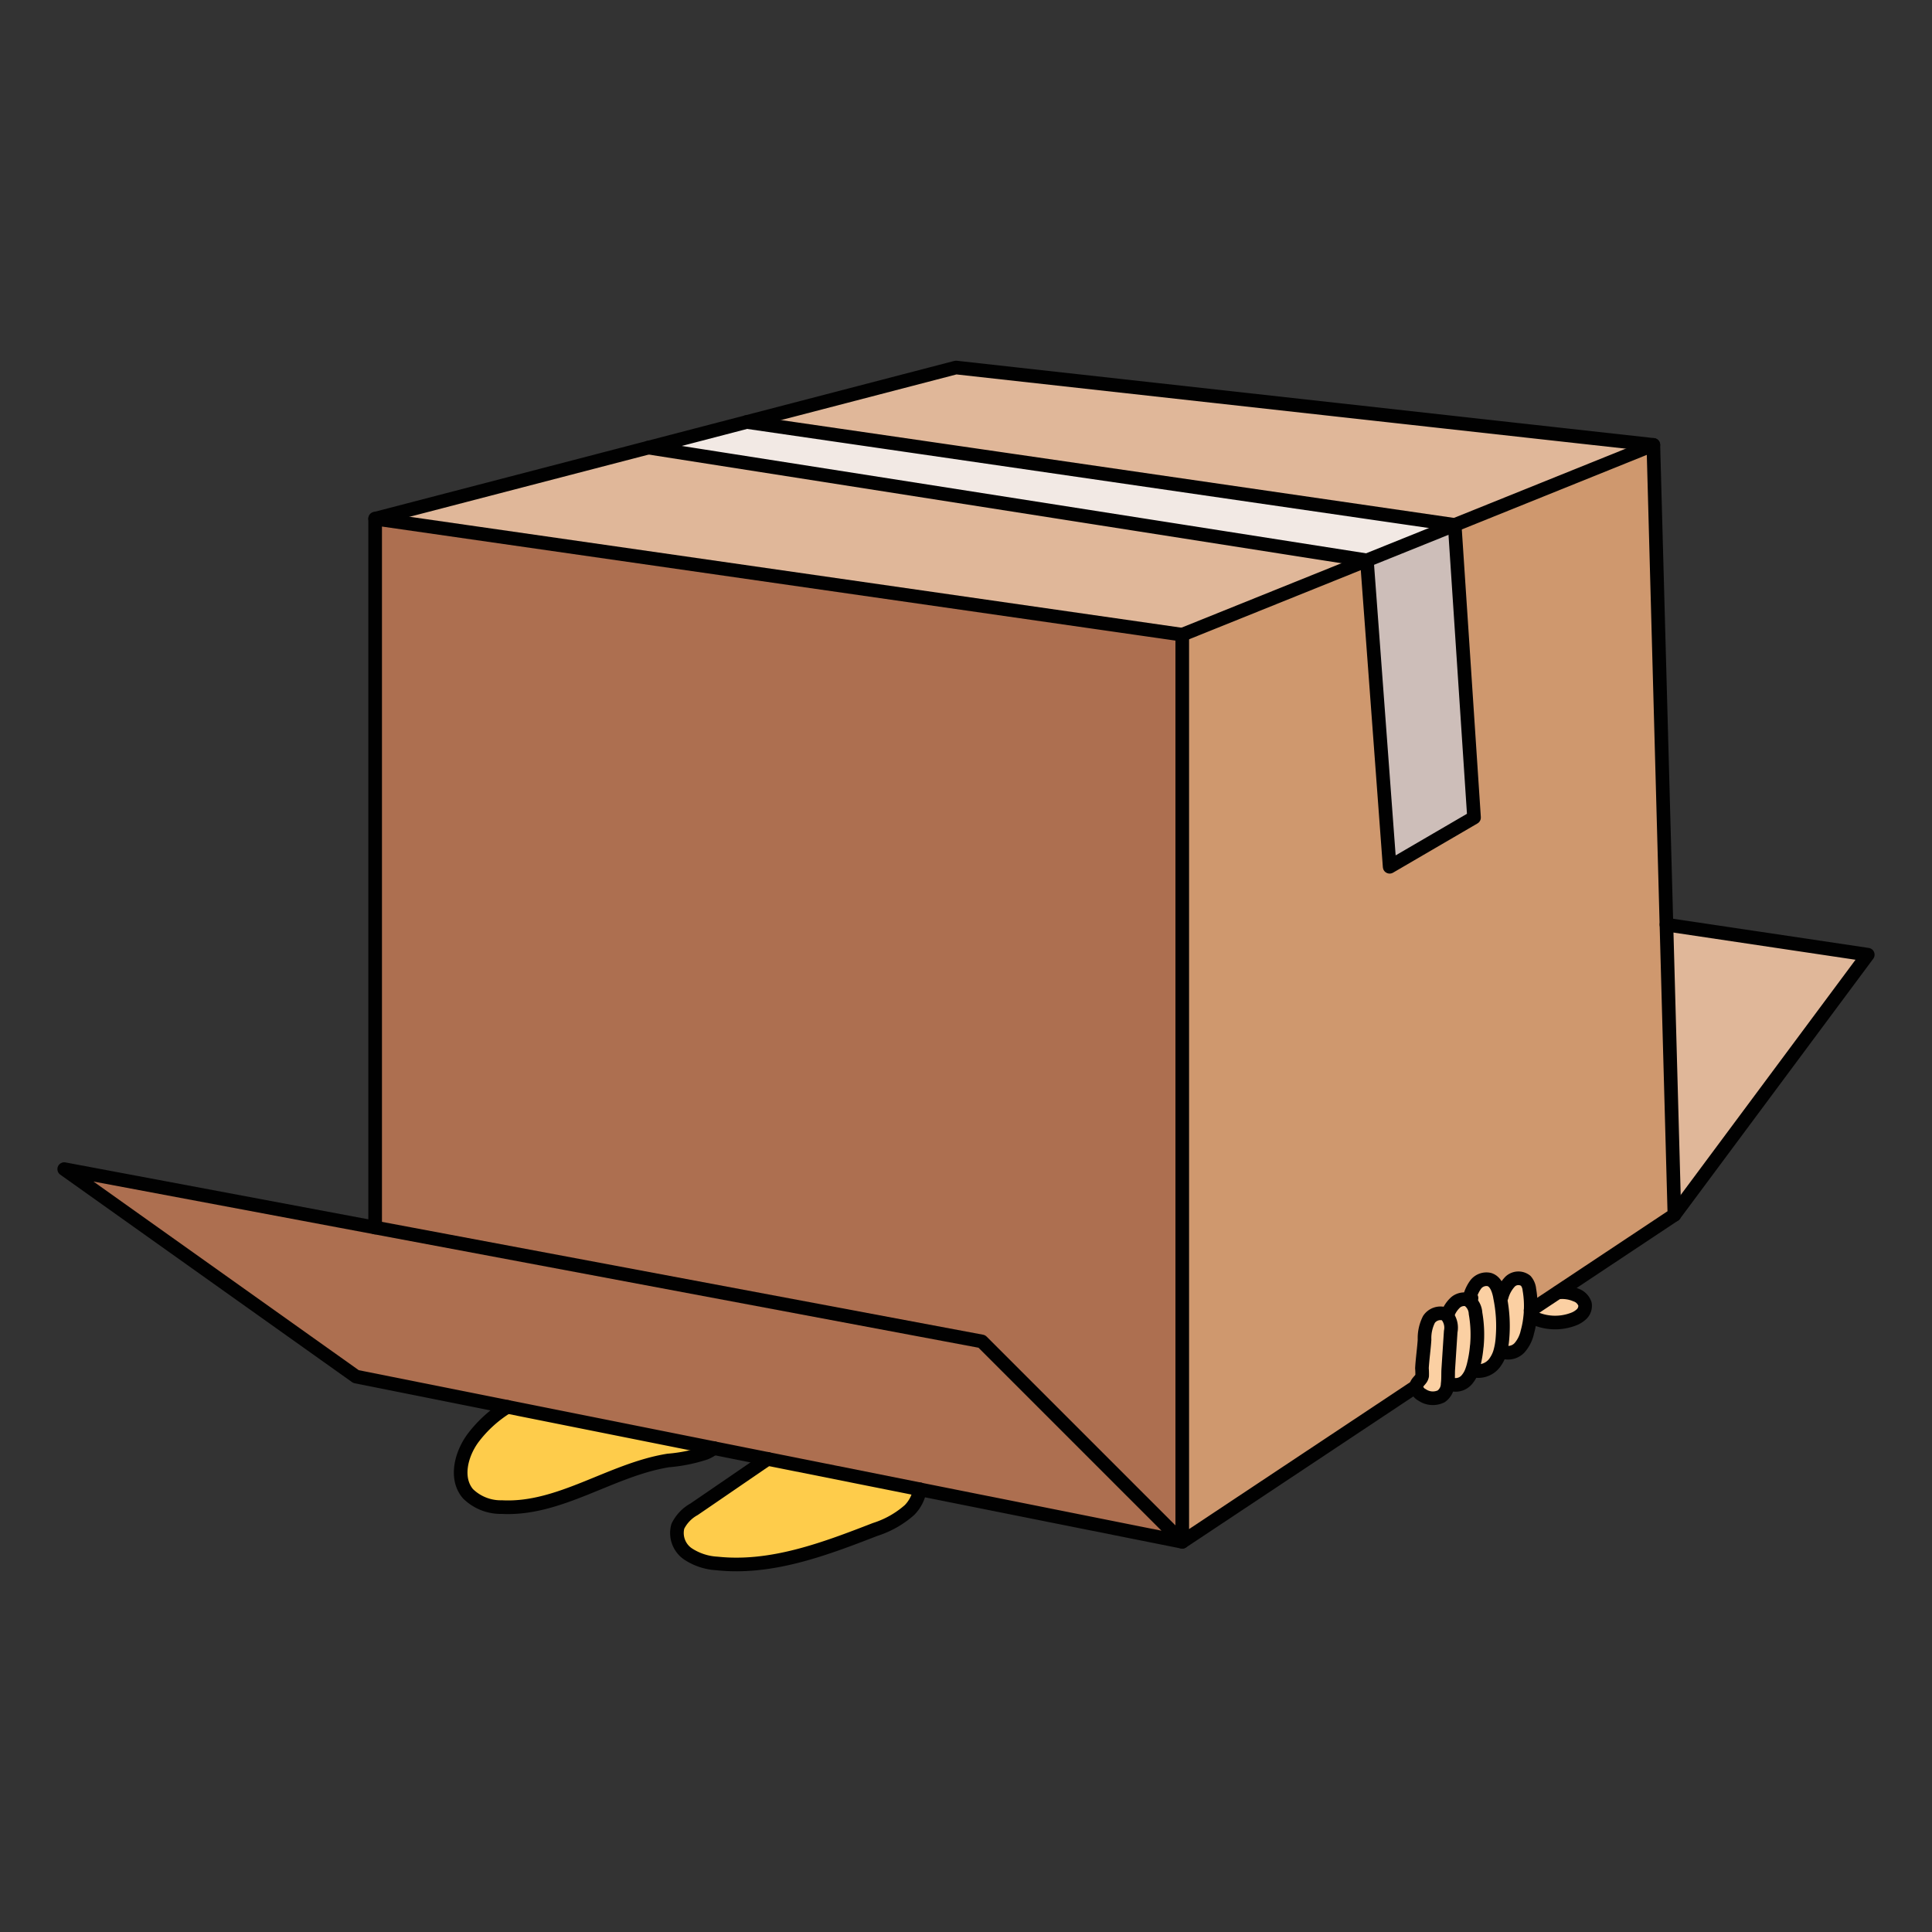 <svg id="Layer_1" data-name="Layer 1" xmlns="http://www.w3.org/2000/svg" width="100mm" height="100mm" viewBox="0 0 283.465 283.465">
  <rect x="0" y="0" width="283.465" height="283.465" fill="#333333" stroke="none"/>
  <g>
    <g>
      <path d="M134.972,218.513v.01a5.568,5.568,0,0,1-1.53,3.03,13.973,13.973,0,0,1-5.04,2.85c-7.45,2.89-15.24,5.84-23.19,4.99a8.564,8.564,0,0,1-4.3-1.42,3.717,3.717,0,0,1-1.46-4.03,5.73,5.73,0,0,1,2.38-2.5c3.61-2.46,7.19-4.93,10.8-7.39Z" fill="#fecc4b"/>
      <path d="M74.442,206.413l30.29,6.06a5.858,5.858,0,0,1-1.21.7,23.487,23.487,0,0,1-5.48,1.11c-8.41,1.35-15.91,7.28-24.4,6.84a6.865,6.865,0,0,1-4.97-1.95c-1.9-2.21-1.05-5.69.65-8.07A18.32,18.32,0,0,1,74.442,206.413Z" fill="#fecc4b"/>
      <path d="M224.582,192.253c-.01.32-.03.64-.07.96a13.308,13.308,0,0,1-.42,2.25,5.143,5.143,0,0,1-1.09,2.22,2.285,2.285,0,0,1-2.25.73l-.62-.19a9.97,9.97,0,0,0,.31-1.88,21.1,21.1,0,0,0-.36-6.04l.25-.05a5.175,5.175,0,0,1,1.22-2.2,1.759,1.759,0,0,1,2.31-.13,2.332,2.332,0,0,1,.53,1.29A14.086,14.086,0,0,1,224.582,192.253Z" fill="#fbd0a3"/>
      <path d="M224.582,192.253l4.02-2.67.03.04a5.1,5.1,0,0,1,2.59.38,2.1,2.1,0,0,1,1.33,1.33,1.693,1.693,0,0,1-.46,1.44,3.559,3.559,0,0,1-1.33.81,7.5,7.5,0,0,1-5.96-.34l-.29-.03C224.552,192.893,224.572,192.573,224.582,192.253Z" fill="#fbd0a3"/>
      <path d="M219.442,199.753a3.014,3.014,0,0,1-3.08,1.37l-.38-.07a7.619,7.619,0,0,0,.26-.9,16.893,16.893,0,0,0,.43-2.64h.01a18.116,18.116,0,0,0-.19-4.82,2.516,2.516,0,0,0-.99-1.89,1.4,1.4,0,0,0-.7-.18l.8-.11a5.535,5.535,0,0,1,.91-2.04,1.977,1.977,0,0,1,1.99-.74c.92.27,1.32,1.34,1.53,2.29a2.741,2.741,0,0,1,.05.28,21.1,21.1,0,0,1,.36,6.04,9.97,9.97,0,0,1-.31,1.88A4.927,4.927,0,0,1,219.442,199.753Z" fill="#fbd0a3"/>
      <path d="M215.242,202.393a2.156,2.156,0,0,1-2.22.73l-.62-.05c.1-.75.05-1.56.09-2.17.12-1.84.24-3.68.36-5.53a2.846,2.846,0,0,0-.57-2.36,1.314,1.314,0,0,0-.44-.26h.6a4.315,4.315,0,0,1,1.15-1.69,2,2,0,0,1,1.21-.44,1.4,1.4,0,0,1,.7.18,2.516,2.516,0,0,1,.99,1.89,18.116,18.116,0,0,1,.19,4.82h-.01a16.893,16.893,0,0,1-.43,2.64,7.619,7.619,0,0,1-.26.9A4,4,0,0,1,215.242,202.393Z" fill="#fbd0a3"/>
      <path d="M211.842,192.753a1.314,1.314,0,0,1,.44.26,2.846,2.846,0,0,1,.57,2.36c-.12,1.85-.24,3.69-.36,5.53-.04.61.01,1.42-.09,2.17a2.241,2.241,0,0,1-.95,1.8,2.789,2.789,0,0,1-2.8-.21,1.579,1.579,0,0,1-.86-1.26.41.41,0,0,1,.01-.11c.08-.39.41-.64.63-.94a1.146,1.146,0,0,0,.23-.5,10.356,10.356,0,0,0-.03-1.11c.08-1.4.29-2.78.38-4.18a6.1,6.1,0,0,1,.65-2.98A2.029,2.029,0,0,1,211.842,192.753Z" fill="#fbd0a3"/>
      <polygon points="213.432 77.013 213.432 77.023 200.552 82.213 95.132 65.673 109.562 61.913 213.432 77.013" fill="#f2e9e4"/>
      <polygon points="213.432 77.023 216.272 119.953 203.892 127.173 200.552 82.213 213.432 77.023" fill="#cdbeb9"/>
      <polygon points="274.042 140.073 245.672 178.243 244.502 135.663 274.042 140.073" fill="#e0b799"/>
      <polygon points="112.632 214.053 104.732 212.473 74.442 206.413 52.232 201.973 9.422 171.533 55.042 180.103 144.052 196.813 173.452 226.213 134.972 218.523 134.972 218.513 112.632 214.053" fill="#ad6f50"/>
      <polygon points="173.462 93.133 173.462 226.213 173.452 226.213 144.052 196.813 55.042 180.103 55.042 76.103 173.462 93.123 173.462 93.133" fill="#ad6f50"/>
      <path d="M228.6,189.583l-4.02,2.67a14.086,14.086,0,0,0-.19-3.04,2.332,2.332,0,0,0-.53-1.29,1.759,1.759,0,0,0-2.31.13,5.175,5.175,0,0,0-1.22,2.2l-.25.05a2.741,2.741,0,0,0-.05-.28c-.21-.95-.61-2.02-1.53-2.29a1.977,1.977,0,0,0-1.99.74,5.535,5.535,0,0,0-.91,2.04l-.8.11a2,2,0,0,0-1.21.44,4.315,4.315,0,0,0-1.15,1.69h-.6a2.029,2.029,0,0,0-2.18.83,6.1,6.1,0,0,0-.65,2.98c-.09,1.4-.3,2.78-.38,4.18a10.356,10.356,0,0,1,.03,1.11,1.146,1.146,0,0,1-.23.5c-.22.3-.55.55-.63.94a.41.41,0,0,0-.01.11l-34.33,22.81V93.123l27.09-10.91,3.34,44.96,12.38-7.22-2.84-42.93,29.15-11.75,1.92,70.39,1.17,42.58Z" fill="#cf986e"/>
      <polygon points="242.582 65.273 213.432 77.023 213.432 77.013 109.562 61.913 140.262 53.923 242.582 65.273" fill="#e0b799"/>
      <polygon points="200.552 82.213 173.462 93.123 55.042 76.103 95.132 65.673 200.552 82.213" fill="#e0b799"/>
    </g>
    <g>
      <polyline points="134.972 218.523 173.452 226.213 144.052 196.813 55.042 180.103 9.422 171.533 52.232 201.973 74.442 206.413 104.732 212.473 112.632 214.053 134.972 218.513" fill="none" stroke="#010101" stroke-linecap="round" stroke-linejoin="round" stroke-width="2"/>
      <polyline points="109.562 61.913 140.262 53.923 242.582 65.273 244.502 135.663 245.672 178.243 228.602 189.583 224.582 192.253 224.572 192.263" fill="none" stroke="#010101" stroke-linecap="round" stroke-linejoin="round" stroke-width="2"/>
      <line x1="55.042" y1="76.103" x2="95.132" y2="65.673" fill="none" stroke="#010101" stroke-linecap="round" stroke-linejoin="round" stroke-width="2"/>
      <polyline points="173.462 93.123 55.042 76.103 55.042 180.103" fill="none" stroke="#010101" stroke-linecap="round" stroke-linejoin="round" stroke-width="2"/>
      <polyline points="207.792 203.403 173.462 226.213 173.462 93.133" fill="none" stroke="#010101" stroke-linecap="round" stroke-linejoin="round" stroke-width="2"/>
      <polyline points="173.452 93.133 173.462 93.133 173.462 93.123 200.552 82.213 213.432 77.023 242.582 65.273" fill="none" stroke="#010101" stroke-linecap="round" stroke-linejoin="round" stroke-width="2"/>
      <polyline points="245.672 178.243 274.042 140.073 244.502 135.663" fill="none" stroke="#010101" stroke-linecap="round" stroke-linejoin="round" stroke-width="2"/>
      <polygon points="213.432 77.023 216.272 119.953 203.892 127.173 200.552 82.213 95.132 65.673 109.562 61.913 213.432 77.013 213.432 77.023" fill="none" stroke="#010101" stroke-linecap="round" stroke-linejoin="round" stroke-width="2"/>
      <path d="M74.442,206.413a18.32,18.32,0,0,0-5.12,4.69c-1.7,2.38-2.55,5.86-.65,8.07a6.865,6.865,0,0,0,4.97,1.95c8.49.44,15.99-5.49,24.4-6.84a23.487,23.487,0,0,0,5.48-1.11,5.858,5.858,0,0,0,1.21-.7.01.01,0,0,1,.01-.01" fill="none" stroke="#010101" stroke-linecap="round" stroke-linejoin="round" stroke-width="2"/>
      <path d="M112.642,214.043a.01.01,0,0,0-.01.01c-3.61,2.46-7.19,4.93-10.8,7.39a5.73,5.73,0,0,0-2.38,2.5,3.717,3.717,0,0,0,1.46,4.03,8.564,8.564,0,0,0,4.3,1.42c7.95.85,15.74-2.1,23.19-4.99a13.973,13.973,0,0,0,5.04-2.85,5.568,5.568,0,0,0,1.53-3.03v-.01" fill="none" stroke="#010101" stroke-linecap="round" stroke-linejoin="round" stroke-width="2"/>
      <path d="M212.4,203.073c.1-.75.05-1.56.09-2.17.12-1.84.24-3.68.36-5.53a2.846,2.846,0,0,0-.57-2.36,1.314,1.314,0,0,0-.44-.26,2.029,2.029,0,0,0-2.18.83,6.1,6.1,0,0,0-.65,2.98c-.09,1.4-.3,2.78-.38,4.18a10.356,10.356,0,0,1,.03,1.11,1.146,1.146,0,0,1-.23.5c-.22.3-.55.55-.63.94a.41.41,0,0,0-.01.11,1.579,1.579,0,0,0,.86,1.26,2.789,2.789,0,0,0,2.8.21A2.241,2.241,0,0,0,212.4,203.073Z" fill="none" stroke="#010101" stroke-linecap="round" stroke-linejoin="round" stroke-width="2"/>
      <path d="M213.022,203.123a2.156,2.156,0,0,0,2.22-.73,4,4,0,0,0,.74-1.34,7.619,7.619,0,0,0,.26-.9,16.893,16.893,0,0,0,.43-2.64h.01a18.116,18.116,0,0,0-.19-4.82,2.516,2.516,0,0,0-.99-1.89,1.4,1.4,0,0,0-.7-.18,2,2,0,0,0-1.21.44,4.315,4.315,0,0,0-1.15,1.69" fill="none" stroke="#010101" stroke-linecap="round" stroke-linejoin="round" stroke-width="2"/>
      <path d="M216.362,201.123a3.014,3.014,0,0,0,3.08-1.37,4.927,4.927,0,0,0,.69-1.53,9.97,9.97,0,0,0,.31-1.88,21.1,21.1,0,0,0-.36-6.04,2.741,2.741,0,0,0-.05-.28c-.21-.95-.61-2.02-1.53-2.29a1.977,1.977,0,0,0-1.99.74,5.535,5.535,0,0,0-.91,2.04.173.173,0,0,0,.3-.06" fill="none" stroke="#010101" stroke-linecap="round" stroke-linejoin="round" stroke-width="2"/>
      <path d="M220.752,198.413a2.285,2.285,0,0,0,2.25-.73,5.143,5.143,0,0,0,1.09-2.22,13.308,13.308,0,0,0,.42-2.25c.04-.32.06-.64.07-.96a14.086,14.086,0,0,0-.19-3.04,2.332,2.332,0,0,0-.53-1.29,1.759,1.759,0,0,0-2.31.13,5.175,5.175,0,0,0-1.22,2.2" fill="none" stroke="#010101" stroke-linecap="round" stroke-linejoin="round" stroke-width="2"/>
      <path d="M224.8,193.243a7.5,7.5,0,0,0,5.96.34,3.559,3.559,0,0,0,1.33-.81,1.693,1.693,0,0,0,.46-1.44,2.1,2.1,0,0,0-1.33-1.33,5.1,5.1,0,0,0-2.59-.38" fill="none" stroke="#010101" stroke-linecap="round" stroke-linejoin="round" stroke-width="2"/>
    </g>
  </g>
</svg>
